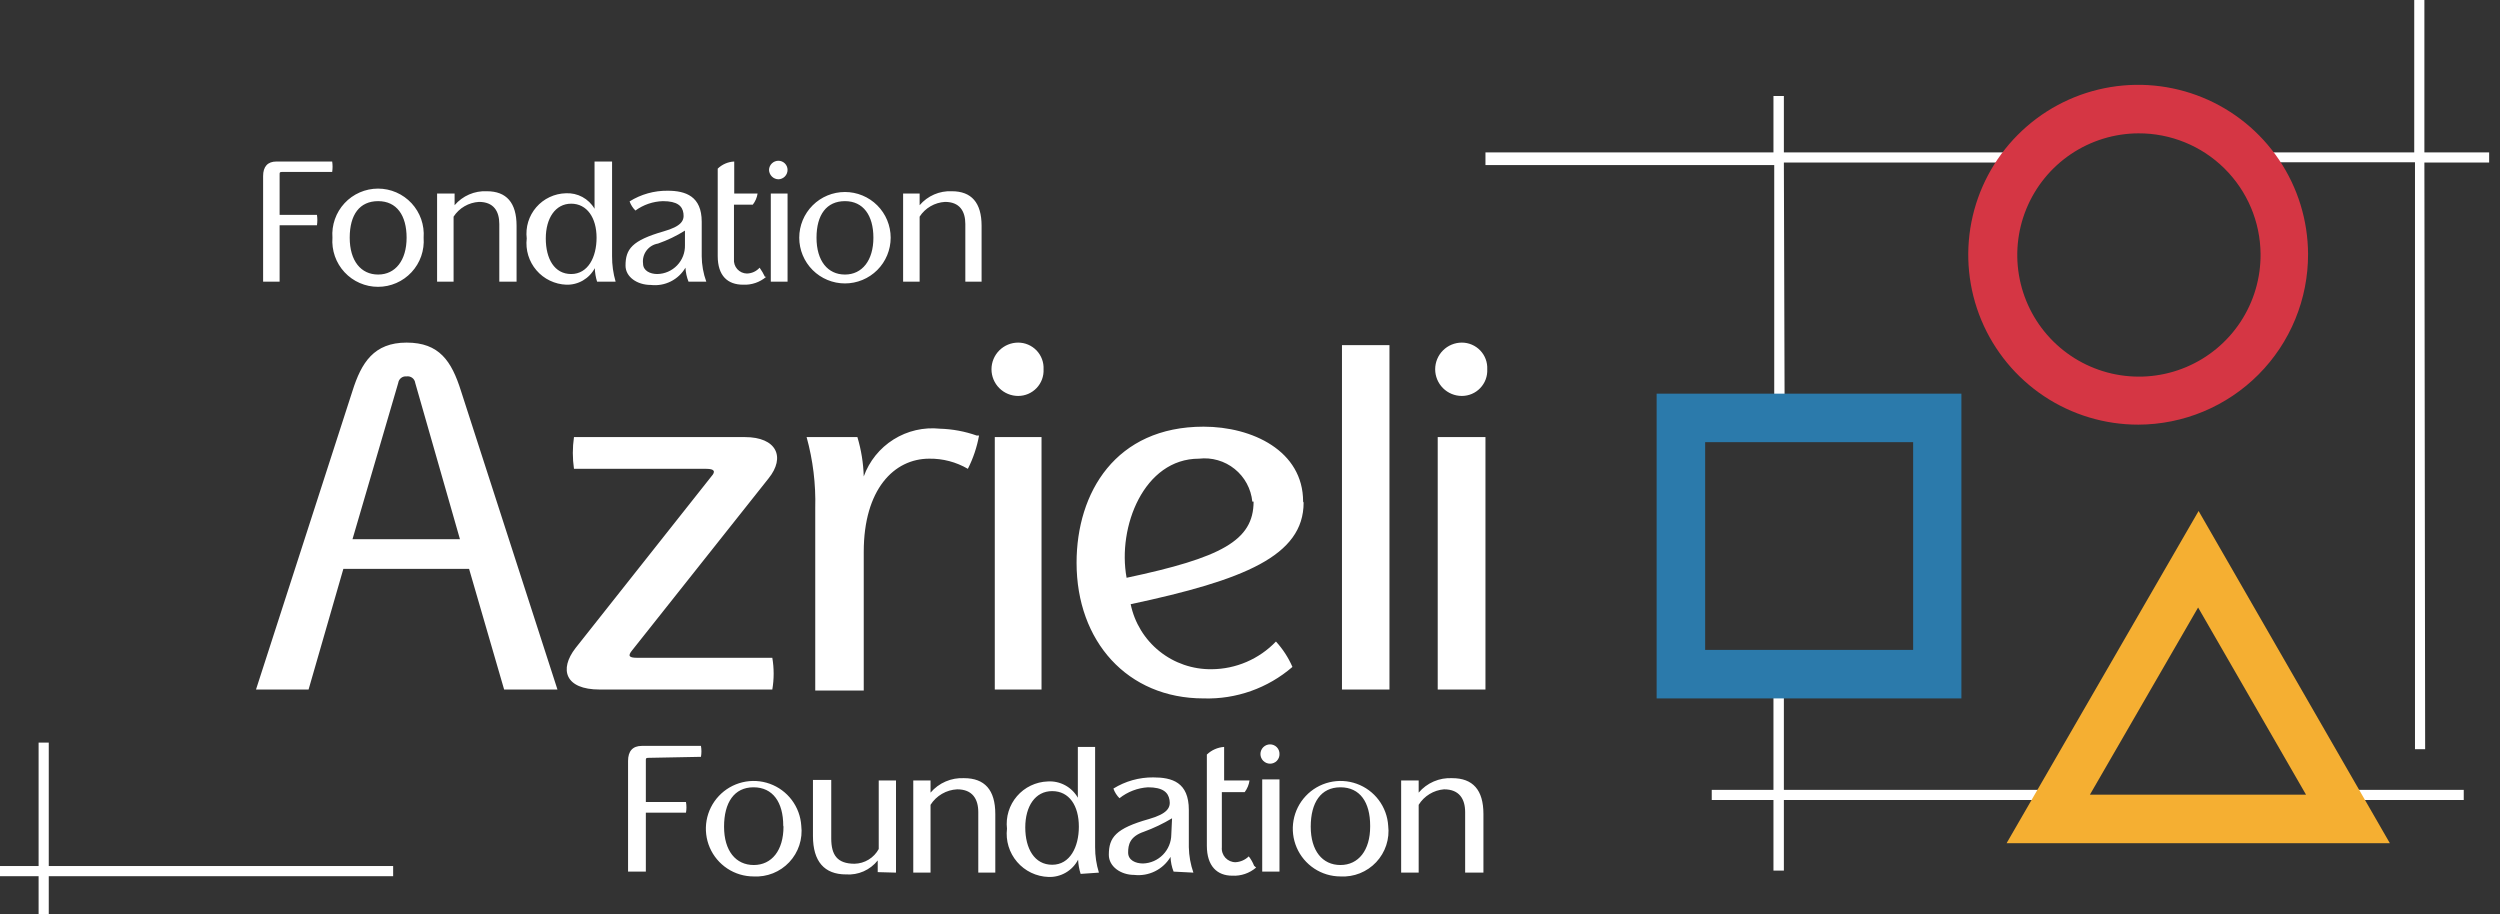 <svg width="175" height="64" viewBox="0 0 175 64" fill="none" xmlns="http://www.w3.org/2000/svg">
<rect x="0" y="0" width="175" height="64" fill="#333333" stroke="none"/>
<g clip-path="url(#clip0_440_612)">
<path d="M124.871 60.942H124.142V56H119.822V55.289H124.142V48H124.871V55.289H143.645V56H124.871V60.942ZM172.462 56H164.107V55.289H172.462V56ZM169.76 52.444H169.049V11.36H155.894V10.667H168.996V0H169.707V10.667H174.24V11.378H169.707L169.76 52.444ZM124.925 29.333H124.196V11.556H103.982V10.667H124.142V6.72H124.871V10.667H141.458V11.378H124.871L124.925 29.333Z" fill="white"/>
<path d="M149.689 29.725C147.338 29.728 145.039 29.035 143.082 27.733C141.125 26.43 139.598 24.577 138.693 22.407C137.789 20.237 137.548 17.848 138 15.541C138.453 13.235 139.579 11.114 141.236 9.447C142.894 7.779 145.008 6.641 147.312 6.174C149.616 5.708 152.006 5.935 154.182 6.826C156.357 7.718 158.219 9.234 159.533 11.183C160.847 13.132 161.554 15.427 161.564 17.778C161.569 19.342 161.266 20.892 160.671 22.339C160.077 23.786 159.204 25.102 158.101 26.211C156.998 27.32 155.688 28.201 154.244 28.804C152.801 29.407 151.253 29.72 149.689 29.725ZM149.689 9.334C148.003 9.341 146.357 9.848 144.96 10.791C143.563 11.734 142.477 13.071 141.84 14.632C141.203 16.192 141.044 17.907 141.382 19.558C141.721 21.21 142.542 22.724 143.741 23.908C144.941 25.093 146.465 25.894 148.12 26.212C149.776 26.53 151.488 26.349 153.041 25.692C154.594 25.036 155.916 23.933 156.842 22.524C157.767 21.116 158.254 19.464 158.24 17.778C158.221 15.526 157.311 13.373 155.708 11.79C154.106 10.207 151.941 9.324 149.689 9.334Z" fill="#D53644"/>
<path d="M137.298 48.889H115.964V27.556H137.298V48.889ZM119.36 45.493H133.92V30.951H119.36V45.493Z" fill="#2B7AAB"/>
<path d="M167.289 59.022H140.462L153.902 35.769L167.289 59.022ZM146.294 55.627H161.422L153.867 42.525L146.294 55.627Z" fill="#F5AF32"/>
<path d="M3.413 64H2.702V61.334H0V60.622H2.702V51.982H3.413V60.622H27.52V61.334H3.413V64Z" fill="white"/>
<path d="M103.982 30.596H100.64V48.267H103.982V30.596ZM104.107 25.849C104.119 25.608 104.082 25.367 103.998 25.141C103.914 24.915 103.785 24.709 103.618 24.534C103.452 24.36 103.252 24.221 103.03 24.126C102.809 24.031 102.57 23.982 102.329 23.982C101.834 23.982 101.359 24.179 101.009 24.529C100.659 24.879 100.462 25.354 100.462 25.849C100.462 26.344 100.659 26.819 101.009 27.169C101.359 27.519 101.834 27.716 102.329 27.716C102.57 27.716 102.809 27.667 103.03 27.573C103.252 27.478 103.452 27.339 103.618 27.164C103.785 26.989 103.914 26.783 103.998 26.557C104.082 26.331 104.119 26.09 104.107 25.849ZM97.262 24.16H93.938V48.267H97.262V24.16ZM87.751 35.111C87.751 37.849 85.475 39.04 78.862 40.445C78.204 36.889 80.071 32.107 83.929 32.107C84.372 32.055 84.821 32.092 85.249 32.216C85.678 32.339 86.078 32.547 86.425 32.827C86.773 33.106 87.061 33.452 87.273 33.844C87.486 34.237 87.618 34.667 87.662 35.111H87.751ZM91.218 35.111C91.218 31.556 87.662 29.867 84.249 29.867C78.098 29.867 75.36 34.471 75.36 39.396C75.36 44.889 78.915 48.889 84.249 48.889C86.526 48.961 88.747 48.174 90.471 46.685C90.187 46.032 89.797 45.431 89.316 44.907C88.734 45.515 88.036 46 87.263 46.333C86.491 46.666 85.659 46.84 84.818 46.845C83.491 46.864 82.198 46.42 81.163 45.589C80.128 44.759 79.415 43.593 79.147 42.294C87.076 40.605 91.253 38.916 91.253 35.182L91.218 35.111ZM72.907 30.596H69.635V48.267H72.907V30.596ZM73.049 25.849C73.061 25.608 73.024 25.367 72.94 25.141C72.856 24.915 72.727 24.709 72.561 24.534C72.394 24.36 72.194 24.221 71.972 24.126C71.751 24.031 71.512 23.982 71.271 23.982C70.776 23.982 70.301 24.179 69.951 24.529C69.601 24.879 69.404 25.354 69.404 25.849C69.404 26.344 69.601 26.819 69.951 27.169C70.301 27.519 70.776 27.716 71.271 27.716C71.512 27.716 71.751 27.667 71.972 27.573C72.194 27.478 72.394 27.339 72.561 27.164C72.727 26.989 72.856 26.783 72.94 26.557C73.024 26.331 73.061 26.09 73.049 25.849ZM68.373 30.489C67.544 30.196 66.674 30.034 65.796 30.009C64.661 29.89 63.519 30.154 62.552 30.76C61.585 31.366 60.849 32.278 60.462 33.351C60.435 32.417 60.286 31.491 60.018 30.596H56.462C56.908 32.21 57.112 33.882 57.067 35.556V48.338H60.462V38.631C60.462 34.258 62.578 32.107 65.049 32.107C65.997 32.094 66.931 32.34 67.751 32.818C68.123 32.084 68.387 31.299 68.533 30.489H68.373ZM54.062 48.267C54.187 47.531 54.187 46.78 54.062 46.045H44.587C44.018 46.045 43.947 45.902 44.231 45.547L53.795 33.493C55.004 32 54.364 30.596 52.142 30.596H40.178C40.071 31.333 40.071 32.081 40.178 32.818H49.44C50.009 32.818 50.115 32.996 49.795 33.351L40.284 45.369C39.129 46.862 39.556 48.267 41.973 48.267H54.062ZM32.196 37.742H24.675L27.875 26.809C27.893 26.671 27.965 26.545 28.074 26.458C28.184 26.372 28.323 26.332 28.462 26.347C28.532 26.337 28.604 26.341 28.672 26.359C28.741 26.377 28.805 26.408 28.861 26.451C28.918 26.494 28.965 26.548 29 26.61C29.035 26.671 29.058 26.739 29.067 26.809L32.196 37.742ZM39.022 48.267L32.267 27.36C31.609 25.28 30.756 23.982 28.462 23.982C26.169 23.982 25.298 25.387 24.675 27.36L17.92 48.267H21.6L24.035 39.822H32.836L35.289 48.267H39.022Z" fill="white"/>
<path d="M103.84 61.084V56.978C103.84 55.289 103.093 54.471 101.653 54.471C101.21 54.448 100.768 54.527 100.361 54.703C99.954 54.879 99.593 55.146 99.307 55.484V54.631H98.08V61.084H99.307V56.338C99.497 56.03 99.758 55.772 100.066 55.584C100.375 55.395 100.724 55.282 101.084 55.253C102.151 55.253 102.56 55.929 102.56 56.853V61.084H103.84ZM95.911 57.866C95.911 59.52 95.093 60.551 93.831 60.551C92.569 60.551 91.751 59.555 91.751 57.866C91.751 56.178 92.462 55.111 93.831 55.111C95.2 55.111 95.911 56.16 95.911 57.795V57.866ZM97.173 57.795C97.132 57.145 96.901 56.521 96.509 56C96.118 55.479 95.582 55.084 94.969 54.864C94.356 54.643 93.692 54.607 93.058 54.759C92.424 54.911 91.849 55.245 91.403 55.72C90.956 56.194 90.659 56.789 90.546 57.431C90.433 58.073 90.511 58.734 90.769 59.332C91.027 59.931 91.454 60.44 91.998 60.799C92.542 61.158 93.179 61.35 93.831 61.351C94.296 61.378 94.76 61.302 95.192 61.13C95.624 60.957 96.014 60.692 96.332 60.353C96.651 60.014 96.891 59.61 97.037 59.168C97.182 58.726 97.229 58.257 97.173 57.795ZM89.564 54.56H88.355V61.013H89.564V54.56ZM89.564 52.782C89.567 52.694 89.552 52.607 89.519 52.525C89.487 52.443 89.439 52.368 89.378 52.305C89.317 52.242 89.243 52.192 89.162 52.158C89.082 52.124 88.995 52.106 88.907 52.106C88.727 52.106 88.556 52.178 88.429 52.304C88.302 52.431 88.231 52.603 88.231 52.782C88.231 52.961 88.302 53.133 88.429 53.26C88.556 53.386 88.727 53.458 88.907 53.458C88.995 53.458 89.082 53.44 89.162 53.406C89.243 53.372 89.317 53.322 89.378 53.259C89.439 53.196 89.487 53.121 89.519 53.039C89.552 52.957 89.567 52.87 89.564 52.782ZM87.787 60.604C87.695 60.368 87.57 60.146 87.413 59.946C87.165 60.19 86.836 60.335 86.489 60.355C86.355 60.356 86.222 60.328 86.1 60.275C85.977 60.221 85.867 60.142 85.776 60.044C85.686 59.945 85.617 59.828 85.575 59.701C85.532 59.574 85.516 59.44 85.529 59.306V55.449H87.129C87.308 55.209 87.425 54.928 87.467 54.631H85.689V52.284C85.236 52.316 84.809 52.505 84.48 52.818V59.2C84.48 60.64 85.209 61.298 86.258 61.298C86.867 61.331 87.466 61.127 87.929 60.729L87.787 60.604ZM81.991 58.418C81.987 58.945 81.779 59.45 81.411 59.827C81.044 60.205 80.544 60.426 80.018 60.444C79.484 60.444 78.969 60.213 78.969 59.68C78.969 59.146 79.076 58.56 80.071 58.222C80.757 57.972 81.418 57.656 82.044 57.28L81.991 58.418ZM83.538 61.084C83.339 60.512 83.231 59.912 83.218 59.306V56.693C83.218 54.755 82.044 54.418 80.729 54.418C79.743 54.41 78.776 54.681 77.938 55.2C78.027 55.454 78.173 55.685 78.364 55.875C78.934 55.423 79.629 55.156 80.355 55.111C81.404 55.111 81.778 55.466 81.867 56C81.956 56.533 81.724 56.96 80.427 57.333C78.098 57.991 77.618 58.613 77.618 59.84C77.618 60.658 78.453 61.244 79.395 61.244C79.896 61.301 80.402 61.212 80.853 60.988C81.304 60.764 81.681 60.415 81.938 59.982C81.949 60.336 82.021 60.684 82.151 61.013L83.538 61.084ZM75.52 57.866C75.52 59.289 74.898 60.533 73.653 60.533C72.409 60.533 71.769 59.395 71.769 57.92C71.769 56.444 72.462 55.378 73.653 55.378C74.844 55.378 75.52 56.391 75.52 57.866ZM76.924 61.084C76.746 60.509 76.656 59.909 76.658 59.306V52.284H75.449V55.84C75.239 55.47 74.929 55.167 74.555 54.966C74.181 54.765 73.757 54.673 73.333 54.702C72.924 54.717 72.522 54.816 72.153 54.993C71.783 55.17 71.455 55.422 71.188 55.733C70.92 56.044 70.72 56.406 70.6 56.798C70.48 57.189 70.442 57.602 70.489 58.009C70.439 58.424 70.477 58.845 70.598 59.245C70.72 59.646 70.924 60.016 71.196 60.334C71.468 60.651 71.804 60.909 72.181 61.09C72.558 61.271 72.969 61.372 73.387 61.386C73.812 61.404 74.234 61.299 74.603 61.085C74.971 60.871 75.271 60.556 75.467 60.178C75.483 60.516 75.542 60.85 75.644 61.173L76.924 61.084ZM69.671 61.084V56.978C69.671 55.289 68.924 54.471 67.484 54.471C67.042 54.449 66.6 54.529 66.193 54.705C65.786 54.88 65.425 55.147 65.138 55.484V54.631H63.929V61.084H65.138V56.338C65.339 56.021 65.614 55.757 65.939 55.568C66.264 55.379 66.629 55.271 67.004 55.253C68.071 55.253 68.48 55.929 68.48 56.853V61.084H69.671ZM62.72 61.084V54.631H61.511V59.431C61.345 59.736 61.102 59.992 60.805 60.173C60.509 60.355 60.169 60.454 59.822 60.462C58.596 60.462 58.187 59.84 58.187 58.684V54.595H56.907V58.524C56.907 60.302 57.707 61.209 59.218 61.209C59.64 61.239 60.063 61.166 60.45 60.996C60.837 60.825 61.177 60.563 61.44 60.231V61.049L62.72 61.084ZM54.844 57.866C54.844 59.52 54.027 60.551 52.764 60.551C51.502 60.551 50.684 59.555 50.684 57.866C50.684 56.178 51.395 55.111 52.747 55.111C54.098 55.111 54.827 56.16 54.827 57.795L54.844 57.866ZM56.089 57.795C56.047 57.145 55.816 56.521 55.425 56C55.033 55.479 54.498 55.084 53.885 54.864C53.272 54.643 52.607 54.607 51.974 54.759C51.34 54.911 50.764 55.245 50.318 55.72C49.872 56.194 49.574 56.789 49.461 57.431C49.349 58.073 49.426 58.734 49.684 59.332C49.942 59.931 50.37 60.44 50.914 60.799C51.458 61.158 52.095 61.35 52.747 61.351C53.211 61.378 53.676 61.302 54.108 61.13C54.54 60.957 54.929 60.692 55.248 60.353C55.566 60.014 55.807 59.61 55.952 59.168C56.097 58.726 56.144 58.257 56.089 57.795ZM49.067 52.978C49.111 52.725 49.111 52.466 49.067 52.213H44.924C44.284 52.213 43.964 52.586 43.964 53.262V61.013H45.209V56.889H48.018C48.062 56.642 48.062 56.389 48.018 56.142H45.209V53.226C45.209 53.102 45.209 53.049 45.369 53.049L49.067 52.978Z" fill="white"/>
<path d="M55.129 11.893C55.129 11.724 55.062 11.561 54.942 11.441C54.822 11.321 54.659 11.253 54.489 11.253C54.318 11.253 54.153 11.32 54.03 11.44C53.907 11.559 53.836 11.722 53.831 11.893C53.836 12.066 53.907 12.231 54.029 12.354C54.151 12.476 54.316 12.547 54.489 12.551C54.66 12.547 54.823 12.475 54.943 12.352C55.062 12.229 55.129 12.065 55.129 11.893ZM68.711 19.716V15.805C68.711 14.187 68 13.387 66.631 13.387C66.205 13.366 65.78 13.444 65.389 13.613C64.998 13.783 64.65 14.04 64.374 14.364V13.547H63.218V19.716H64.374V15.165C64.568 14.865 64.831 14.616 65.139 14.437C65.448 14.258 65.795 14.154 66.151 14.133C67.182 14.133 67.573 14.791 67.573 15.68V19.716H68.711ZM61.138 16.64C61.138 18.222 60.356 19.218 59.147 19.218C57.938 19.218 57.156 18.258 57.156 16.64C57.156 15.022 57.867 14.08 59.147 14.08C60.427 14.08 61.138 15.076 61.138 16.64ZM62.347 16.64C62.347 15.791 62.01 14.977 61.41 14.377C60.809 13.777 59.996 13.44 59.147 13.44C58.298 13.44 57.484 13.777 56.884 14.377C56.284 14.977 55.947 15.791 55.947 16.64C55.947 17.489 56.284 18.303 56.884 18.903C57.484 19.503 58.298 19.84 59.147 19.84C59.996 19.84 60.809 19.503 61.41 18.903C62.01 18.303 62.347 17.489 62.347 16.64ZM55.129 13.547H53.956V19.716H55.129V13.547ZM53.547 19.378C53.441 19.154 53.316 18.94 53.173 18.738C53.061 18.863 52.925 18.964 52.772 19.035C52.619 19.105 52.453 19.143 52.285 19.147C52.157 19.145 52.031 19.117 51.915 19.064C51.798 19.011 51.694 18.934 51.609 18.839C51.524 18.744 51.459 18.632 51.42 18.51C51.38 18.389 51.366 18.261 51.378 18.133V14.329H52.694C52.872 14.102 52.988 13.832 53.031 13.547H51.396V11.307C50.963 11.326 50.552 11.503 50.24 11.805V17.92C50.24 19.307 50.934 19.929 52.018 19.929C52.608 19.957 53.186 19.76 53.636 19.378H53.547ZM47.947 17.156C47.954 17.416 47.909 17.676 47.816 17.919C47.722 18.162 47.581 18.385 47.401 18.573C47.22 18.762 47.005 18.912 46.766 19.017C46.527 19.122 46.27 19.178 46.009 19.182C45.511 19.182 45.014 18.951 45.014 18.453C44.972 18.129 45.059 17.801 45.254 17.539C45.45 17.277 45.74 17.102 46.062 17.049C46.722 16.818 47.354 16.514 47.947 16.142V17.156ZM49.44 19.716C49.233 19.146 49.125 18.544 49.12 17.938V15.52C49.12 13.742 48 13.351 46.738 13.351C45.796 13.34 44.87 13.599 44.071 14.098C44.157 14.34 44.297 14.559 44.48 14.738C45.039 14.33 45.709 14.101 46.4 14.08C47.413 14.08 47.769 14.418 47.84 14.933C47.911 15.449 47.698 15.84 46.453 16.196C44.231 16.836 43.787 17.44 43.787 18.596C43.787 19.378 44.587 19.947 45.565 19.947C46.041 20.002 46.524 19.917 46.953 19.702C47.383 19.488 47.74 19.152 47.982 18.738C48 19.073 48.072 19.403 48.196 19.716H49.44ZM41.76 16.64C41.76 18.009 41.156 19.182 39.982 19.182C38.809 19.182 38.205 18.116 38.205 16.693C38.205 15.271 38.88 14.258 39.982 14.258C41.085 14.258 41.76 15.236 41.76 16.64ZM43.093 19.716C42.925 19.138 42.841 18.539 42.845 17.938V11.307H41.618V14.613C41.416 14.265 41.121 13.98 40.766 13.788C40.412 13.597 40.011 13.507 39.609 13.529C39.215 13.539 38.828 13.63 38.471 13.799C38.115 13.967 37.798 14.207 37.54 14.505C37.282 14.803 37.09 15.152 36.974 15.529C36.859 15.905 36.824 16.302 36.871 16.693C36.824 17.091 36.86 17.494 36.977 17.877C37.094 18.26 37.288 18.615 37.549 18.919C37.809 19.223 38.13 19.47 38.491 19.643C38.852 19.817 39.245 19.915 39.645 19.929C40.051 19.941 40.453 19.839 40.805 19.634C41.156 19.43 41.444 19.132 41.636 18.773C41.646 19.093 41.7 19.41 41.796 19.716H43.093ZM36.16 19.716V15.805C36.16 14.187 35.449 13.387 34.08 13.387C33.654 13.366 33.229 13.444 32.838 13.613C32.446 13.783 32.099 14.04 31.822 14.364V13.547H30.596V19.716H31.751V15.165C31.946 14.865 32.208 14.616 32.517 14.437C32.826 14.258 33.173 14.154 33.529 14.133C34.56 14.133 34.951 14.791 34.951 15.68V19.716H36.16ZM28.462 16.64C28.462 18.222 27.68 19.218 26.471 19.218C25.262 19.218 24.48 18.258 24.48 16.64C24.48 15.022 25.174 14.08 26.471 14.08C27.769 14.08 28.462 15.076 28.462 16.64ZM29.654 16.64C29.686 16.201 29.628 15.76 29.483 15.344C29.337 14.929 29.107 14.548 28.808 14.225C28.508 13.902 28.145 13.645 27.742 13.469C27.338 13.293 26.903 13.202 26.462 13.202C26.022 13.202 25.587 13.293 25.183 13.469C24.779 13.645 24.416 13.902 24.117 14.225C23.817 14.548 23.588 14.929 23.442 15.344C23.297 15.76 23.238 16.201 23.271 16.64C23.238 17.079 23.297 17.52 23.442 17.936C23.588 18.352 23.817 18.733 24.117 19.055C24.416 19.378 24.779 19.636 25.183 19.811C25.587 19.988 26.022 20.078 26.462 20.078C26.903 20.078 27.338 19.988 27.742 19.811C28.145 19.636 28.508 19.378 28.808 19.055C29.107 18.733 29.337 18.352 29.483 17.936C29.628 17.52 29.686 17.079 29.654 16.64ZM23.253 12.036C23.289 11.794 23.289 11.548 23.253 11.307H19.342C18.738 11.307 18.418 11.662 18.418 12.32V19.716H19.573V15.769H22.187C22.223 15.527 22.223 15.282 22.187 15.04H19.573V12.196C19.573 12.089 19.573 12.036 19.733 12.036H23.253Z" fill="white"/>
</g>
<defs>
<clipPath id="clip0_440_612">
<rect width="174.24" height="64" fill="white"/>
</clipPath>
</defs>
</svg>
